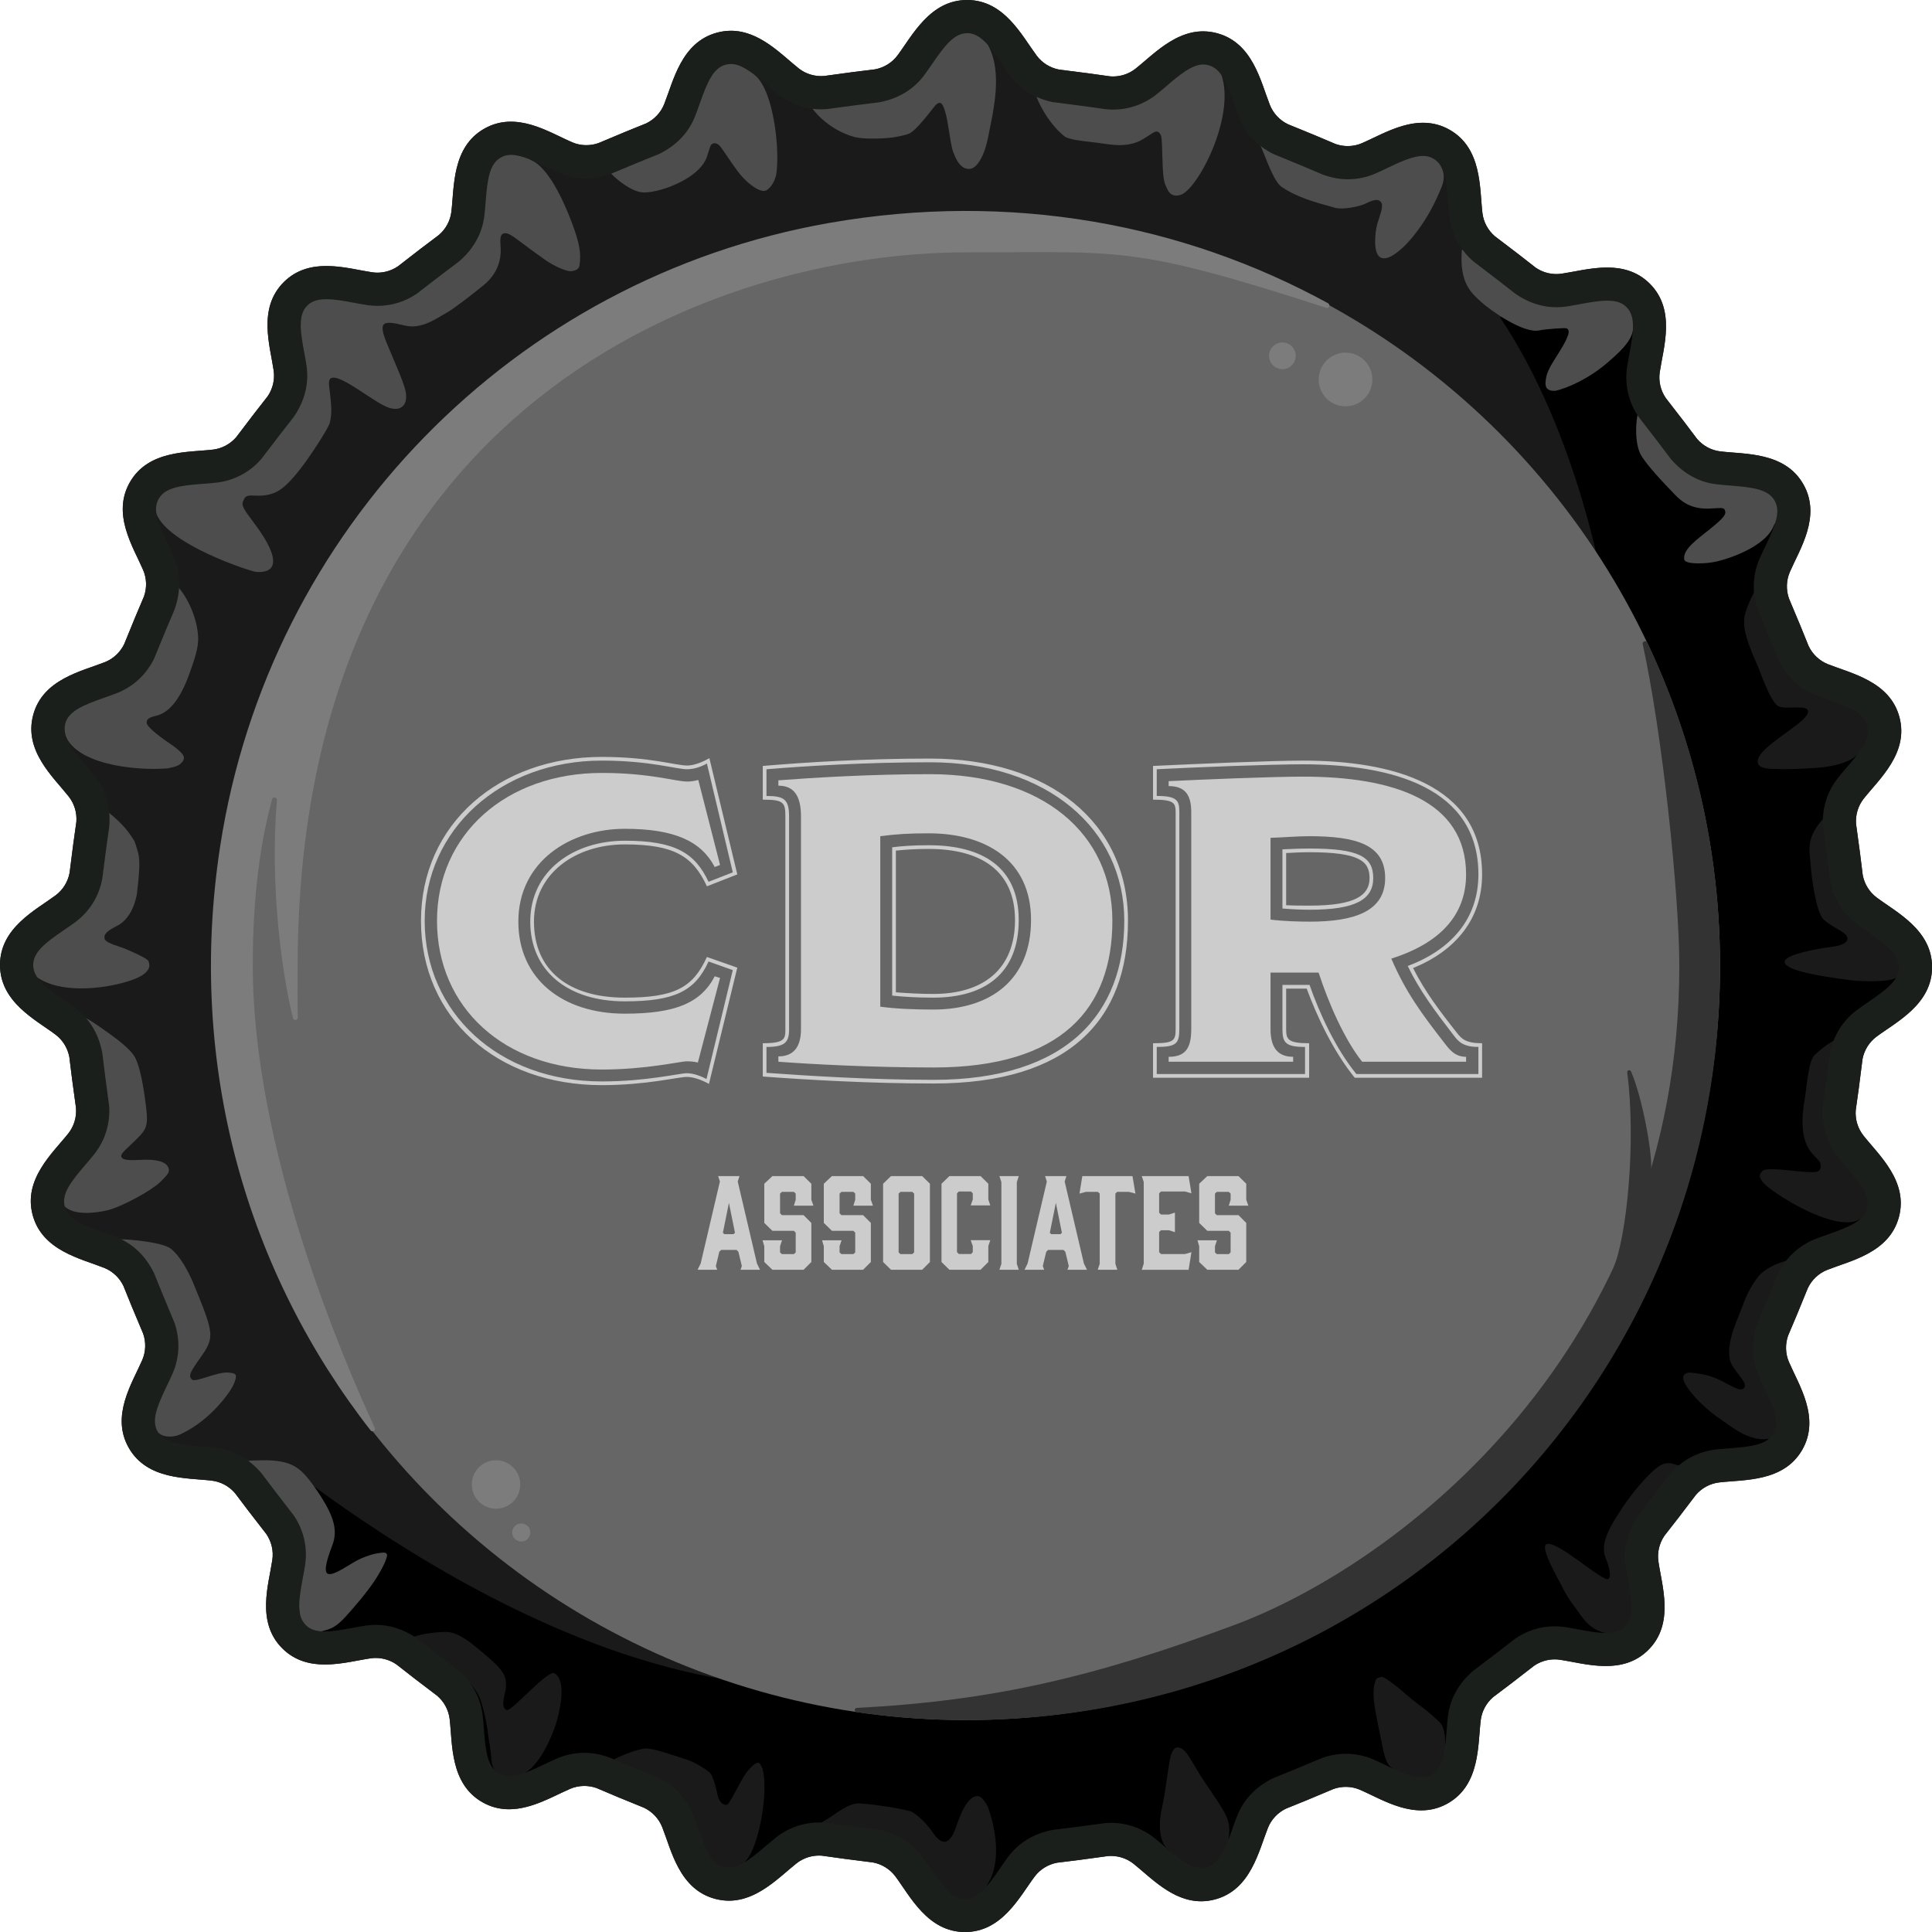 <?xml version="1.0" encoding="UTF-8"?>
<svg id="Layer_2" data-name="Layer 2" xmlns="http://www.w3.org/2000/svg" viewBox="0 0 846.53 846.53">
  <defs>
    <style>
      .cls-1 {
        fill: #7c7c7c;
      }

      .cls-2 {
        fill: #4d4d4d;
      }

      .cls-3 {
        fill: #ccc;
      }

      .cls-4 {
        fill: #666;
      }

      .cls-5 {
        fill: #333;
      }

      .cls-6 {
        fill: #1a1a1a;
      }

      .cls-7 {
        fill: #1b1f1b;
      }
    </style>
  </defs>
  <g id="Layer_1-2" data-name="Layer 1">
    <g>
      <path class="cls-6" d="M475.57,814.6l-2.62.32s2.62-.32,2.62-.32Z"/>
      <path class="cls-6" d="M822.18,454.22c8.76-6.5,24.34-14.21,24.36-30.46.02-16.25-15.54-23.99-24.28-30.52-3.2-2.39-5.36-5.92-6.1-9.84l-1.22-9.83-1.71-12.58c-.29-3.98.89-7.95,3.37-11.08,6.77-8.55,19.83-20.03,15.64-35.72-4.19-15.7-21.22-19.15-31.35-23.19-3.71-1.48-6.71-4.33-8.44-7.93l-4.71-11.62.99,2.45-4.91-11.71c-1.31-3.77-1.19-7.91.39-11.57,4.33-10.01,13.97-24.48,5.86-38.56-8.11-14.08-25.46-13-36.29-14.29-3.97-.47-7.6-2.44-10.21-5.47l-7.56-10.01,1.59,2.11-7.77-10.04c-2.24-3.31-3.2-7.33-2.62-11.28,1.59-10.79,7.16-27.26-4.32-38.76-11.47-11.5-27.96-5.97-38.75-4.41-3.95.57-7.97-.39-11.27-2.64l-9.89-7.71,2.08,1.62-10.1-7.69c-3.02-2.61-4.99-6.25-5.45-10.22-1.26-10.84-.14-28.18-14.2-36.32-14.06-8.14-28.55,1.47-38.57,5.77-3.67,1.58-7.8,1.68-11.57.36l-11.55-4.89,2.43,1.03-11.75-4.81c-3.6-1.74-6.44-4.75-7.91-8.46-4.02-10.14-7.43-27.19-23.12-31.41-15.69-4.22-27.2,8.8-35.76,15.56-3.14,2.47-7.1,3.65-11.08,3.35l-12.42-1.73,2.62.37-12.6-1.61c-3.92-.75-7.44-2.92-9.83-6.13C447.72,15.6,440.01.02,423.77,0c-16.25-.02-23.99,15.54-30.52,24.28-2.39,3.2-5.92,5.36-9.84,6.1l-9.83,1.22-12.58,1.71c-3.98.29-7.95-.89-11.08-3.37-8.55-6.77-20.03-19.83-35.72-15.64-15.7,4.19-19.15,21.22-23.19,31.35-1.48,3.71-4.33,6.71-7.93,8.44l-11.62,4.71,2.45-.99-11.71,4.91c-3.77,1.31-7.91,1.19-11.57-.39-10.01-4.33-24.48-13.97-38.56-5.86-14.08,8.11-13,25.46-14.29,36.29-.47,3.97-2.44,7.6-5.47,10.21l-10.01,7.56,2.11-1.59-10.04,7.77c-3.31,2.24-7.33,3.2-11.28,2.62-10.79-1.59-27.26-7.16-38.76,4.32s-5.97,27.95-4.41,38.75c.57,3.95-.39,7.97-2.64,11.27l-7.71,9.89,1.63-2.08-7.69,10.1c-2.61,3.02-6.25,4.99-10.22,5.45-10.84,1.26-28.18.14-36.32,14.2-8.14,14.06,1.47,28.55,5.77,38.57,1.58,3.67,1.68,7.8.36,11.57l-4.89,11.55,1.03-2.43-4.81,11.75c-1.74,3.6-4.75,6.44-8.46,7.91-10.14,4.02-27.19,7.43-31.41,23.12-4.22,15.69,8.8,27.2,15.56,35.76,2.47,3.14,3.65,7.1,3.35,11.08l-1.73,12.42.37-2.62-1.61,12.6c-.75,3.92-2.92,7.44-6.13,9.83C15.6,398.81.02,406.52,0,422.77c-.02,16.25,15.54,23.99,24.28,30.52,3.2,2.39,5.36,5.92,6.1,9.84l1.22,9.83,1.71,12.58c.29,3.98-.89,7.95-3.37,11.08-6.77,8.55-19.83,20.03-15.64,35.72,4.19,15.7,21.22,19.15,31.35,23.19,3.71,1.48,6.71,4.33,8.44,7.93l4.71,11.62-.99-2.45,4.91,11.71c1.31,3.77,1.19,7.91-.39,11.57-4.33,10.01-13.97,24.48-5.86,38.56,8.11,14.08,25.46,13,36.29,14.29,3.97.47,7.6,2.44,10.21,5.47l7.56,10.01-1.59-2.11,7.77,10.04c2.24,3.31,3.2,7.33,2.62,11.28-1.59,10.79-7.16,27.26,4.32,38.76,11.47,11.5,27.96,5.97,38.75,4.41,3.95-.57,7.97.39,11.27,2.64l9.89,7.71-2.08-1.62,10.1,7.69c3.02,2.61,4.99,6.25,5.45,10.22,1.26,10.84.14,28.18,14.2,36.32,14.06,8.14,28.55-1.47,38.57-5.77,3.67-1.58,7.8-1.68,11.57-.36l11.55,4.89-2.43-1.03,11.75,4.81c3.6,1.74,6.44,4.75,7.91,8.46,4.02,10.14,7.43,27.19,23.12,31.41,15.69,4.22,27.2-8.8,35.76-15.56,3.14-2.47,7.1-3.65,11.08-3.35l12.42,1.73-2.62-.37,12.6,1.61c3.92.75,7.44,2.92,9.83,6.13,6.5,8.76,14.21,24.34,30.46,24.36,16.25.02,23.99-15.54,30.52-24.28,2.39-3.2,5.92-5.36,9.84-6.1l9.83-1.22,12.58-1.71c3.98-.29,7.95.89,11.08,3.37,8.55,6.77,20.03,19.83,35.72,15.64,15.7-4.19,19.15-21.22,23.19-31.35,1.48-3.71,4.33-6.71,7.93-8.44l11.62-4.71-2.45.99,11.71-4.91c3.77-1.31,7.91-1.19,11.57.39,10.01,4.33,24.48,13.97,38.56,5.86,14.08-8.11,13-25.46,14.29-36.29.47-3.97,2.44-7.6,5.47-10.21l10.01-7.56-2.11,1.59,10.04-7.77c3.31-2.24,7.33-3.2,11.28-2.62,10.79,1.59,27.26,7.16,38.76-4.32,11.5-11.47,5.97-27.96,4.41-38.75-.57-3.95.39-7.97,2.64-11.27l7.71-9.89-1.62,2.08,7.69-10.1c2.61-3.02,6.25-4.99,10.22-5.45,10.84-1.26,28.18-.14,36.32-14.2,8.14-14.06-1.47-28.55-5.77-38.57-1.58-3.67-1.68-7.8-.36-11.57l4.89-11.55-1.03,2.43,4.81-11.75c1.74-3.6,4.75-6.44,8.46-7.91,10.14-4.02,27.19-7.43,31.41-23.12,4.22-15.69-8.8-27.2-15.56-35.76-2.47-3.14-3.65-7.1-3.35-11.08l1.73-12.42-.37,2.62,1.61-12.6c.75-3.92,2.92-7.44,6.13-9.83Z"/>
      <path class="cls-6" d="M370.96,31.93l2.62-.32s-2.62.32-2.62.32Z"/>
    </g>
    <path d="M657.27,139.12c54.83,81.01,92.54,278.81-16.88,401.2-109.43,122.4-270.5,196.49-270.5,196.49,0,0-84.95,21.76-232.19-85.41l-10.16,35.79,2.45,31.33s12.24,4.9,13.71,4.9,26.44-2.94,26.44-2.94l24.97,14.2s13.71,30.35,12.24,32.8c-1.47,2.45,8.81,17.62,8.81,17.62,0,0,19.09-14.2,39.17-10.77,20.07,3.43,40.15,12.73,39.66,15.67-.49,2.94,5.87,23.4,8.81,24.92,2.94,1.52,19.09,9.43,19.09,9.43,0,0,29.38-18.19,31.33-18.68,1.96-.49,31.33,5.87,35.25,7.83,3.92,1.96,18.11,16.93,19.58,18.5,1.47,1.57,5.87,5.49,5.87,5.49,0,0,9.3,6.85,14.69,1.47,5.39-5.38,12.24-10.7,16.16-16.61,3.92-5.91-9.3-12.74,13.22-14.96,22.52-2.21,37.7,0,37.7,0l19.09,19.33,15.18,1.47s13.29-10.42,12.94-12.24c-.35-1.82,9.1-24.48,10.07-25.95.98-1.47,9.3-8.81,9.3-8.81l36.72-3.43s20.07,11.75,21.54,11.26c1.47-.49,18.11-9.3,18.11-10.77s-.98-12.61,3.43-24.66c4.41-12.06,4.9-26.25,14.69-28.21,9.79-1.96,10.28-5.38,20.07-4.41,9.79.98,7.34,6.37,17.13,2.94,9.79-3.43,10.79-.27,16.76-6.73,5.96-6.46,6.74-1.11,7.23-10.41.49-9.3-.98-16.16,1.47-23.5,2.45-7.34.49-6.36,5.87-15.67,5.39-9.3,5.76-15.18,11.2-19.58,5.45-4.41,11.67-7.83,16.15-7.83s17.69,3.43,24.06-1.47c6.37-4.9,11.75-4.9,8.32-15.67s-14.19-20.56-14.93-25.95c-.74-5.39,10.52-23.5,12.97-26.93,2.45-3.43.98-10.77,7.34-14.2,6.36-3.43,27.42-14.69,29.86-18.6,2.45-3.92,15.18-8.32,3.92-19.58-11.26-11.26-16.65-11.75-17.62-25.46-.98-13.71-1.38-33.78,1.76-36.72,3.14-2.94,29.58-18.6,30.56-24.97.98-6.36,5.39-13.22-1.47-19.09-6.85-5.88-26.44-16.16-26.44-18.6s-8.81-37.7-8.32-40.15c.49-2.45,6.36-15.18,10.77-19.58,4.41-4.41,11.26-6.36,9.79-15.67-1.47-9.3-2.94-7.83-12.73-14.2-9.79-6.36-28.89-22.42-28.89-22.42,0,0-7.83-25.07-7.34-27.03.49-1.96,14.69-35.25,14.69-35.25l-11.26-12.24-35.74-2.94s-23.83-27.91-23.42-29.86c.41-1.96,3.35-23.5,3.35-25.46s-5.39-20.56-5.39-20.56c0,0-4.9-2.94-14.2-.98-9.3,1.96-21.02,2.71-23.49,3.31-2.46.61-22.54,9.18-22.54,9.18Z"/>
    <g>
      <path class="cls-6" d="M222.08,749.28c-2.97-.91-.9-6.72-.57-8.66,1.03-6.01-1.6-8.35-3.36-10.47-1.55-1.88-10.8-9.72-13.72-11.6-2.23-1.46-5.49-3.42-8.69-3.49-3.31-.07-11.97.7-16.23,2.82l-1.46.62,2.2,1.05c2.05.96,12.02,7.31,17.65,11.19,6.43,4.48,9.67,7.87,12.08,12.67,1.13,2.27,3.32,11.2,3.68,15.13.15,1.43.53,3.93.83,5.57,1.24,6.49.02,9.96,4.16,14.43,2.32,2.53,5.62,1.13,8.21,1.76.06,0,1.13-.5,2.38-1.16l.87-2.35c4.84-3.03,8.25-9.15,10.32-13.57,2.66-5.68,4.13-9.99,5.21-16.87.93-6.04.42-11.33-2.68-13.17-2.97-1.76-18.67,16.77-20.88,16.1Z"/>
      <path class="cls-2" d="M101.77,601.63c-2.74-.54-4.79-.24-10.13,1.42-2.98.92-6.53,2.19-7.42,1.5-1.52-1.13-1.03-2.77.66-5.39,3.92-6.07,6.83-8.79,7.25-13.52.45-5.07-4.01-14.81-6.82-21.91-3.92-9.91-8.59-15.71-11.39-17.18-5.35-2.79-21.41-3.86-21.83-3.45-.09.09.68,1.1,1.67,2.24,2.32,2.65,3.83,5.52,5.68,10.67.8,2.26,1.81,4.83,2.26,5.69,1.22,2.38,5.02,12.99,5.52,15.35.33,1.58,3.6,6.31,3.26,10.6-.7,8.96,2.64,9.63-1.03,17.73-3.02,6.61-8.55,10.01-8.62,14.62-.06,4.23.25,6.18,3.22,8.98l2.59,3.23,2.9-4.3c2.65,2.28,7.17,1.69,9.55.53,3.52-1.72,7.73-4.1,12.66-8.6,5.19-4.74,9.47-10.53,10.66-13.33,1.46-3.54,1.35-4.52-.65-4.88Z"/>
      <path class="cls-2" d="M232.81,70.2c-2.97-1.32.31-4.22-1.24-4.52-1.94-.36-10.85-1.33-12.52-.46-1.49.74-4.92,4.19-6.86,6.84-1.49,2.08-2.93,7.71-3.56,13.84-.36,3.93-2.58,12.86-3.71,15.13-2.42,4.79.15,9.56-6.29,13.99-4.35,3.03-15.14,9.93-16.78,10.76-2.77,1.43-4.5,1.87-10.04,2.61-7.63,1-9.83.91-15.84-.64-3.07-.81-13.82-.58-15.79.31-.71.3-2,.86-2.86,1.22-2.17.89-3.4,2.29-4.5,5.27-.87,2.26-.99,3.21-1.14,8.63-.12,4.77-.04,6.61.41,8.4,1.57,6.02,1.66,8.22.61,15.85-.75,5.51-1.2,7.24-2.6,10.03-.84,1.61-7.79,12.38-10.8,16.76-4.45,6.43-7.87,9.67-12.67,12.08-2.24,1.13-11.17,3.29-15.11,3.68-1.46.15-3.96.5-5.6.83-6.49,1.24-14.14-.7-18.62,3.43-2.83,2.62-3.82,4.46-4.09,7.5-.18,2.23,4.16.22,5.31,3.29,5.06,13.6,41.22,25.32,43.62,25.54,6.04.56,14.07-1.9-1.49-22.31-3.76-4.93-4.88-6.8-4.22-8.4.78-1.85.91-3.02,4.99-2.71,4.08.27,7.92-.36,10.99-2.35,3.01-1.96,6.08-5.18,10.53-11.13,3.49-4.61,11.02-16.12,11.59-18.5,1.08-4.55.54-8.14.02-13.22-.18-1.73-.98-5.24.28-6.12,3.74-2.62,18.28,10.08,25.16,12.67,6.07,2.28,9.55-1.54,7.28-8.75-1.22-3.88-2.55-6.85-6.35-15.91-1.87-4.47-4.24-9.61-2.91-11.5,1.01-1.44,4.03-1,9.39.3,7.33,1.78,13.71-3.1,17.88-5.36,3.46-1.9,11.93-8.49,15.33-11.29,1.4-1.19,9.18-6.35,8.78-17.09-.1-2.69-.94-7.02,2.28-6.7,2.44.24,5.64,3.55,17.57,11.93,3.15,2.21,8.54,4.68,10.54,4.69,2.14,0,3.84-.8,4.11-2.43.84-5.09.04-9.77-3.14-18.32-4.16-11.11-10.65-24.61-17.92-27.84Z"/>
      <path class="cls-6" d="M325.02,779.88c-2.75,5-5.5,10.62-6.46,10.89-1.28.3-3.26-.69-4.04-3.91-.86-3.66-2.03-8.99-3.79-10.42-1.82-1.49-6.26-4.27-9.39-5.29-6.61-2.15-14.69-5.05-18.32-5.02-3.69,0-14.89,4.62-14.89,5.58,0,.18,1.55.93,2.33,1.05,1.64.27,11.14,9.93,13.37,11.1.86.45,3.39,1.46,5.6,2.24,2.2.81,4.88,1.88,5.92,2.42,5.95,3.02,8.81,15.81,14.64,28.95,1.66,3.73,8.82,3.9,11.89,4.88,1.22.36,4.52-6.57,4.52-6.57,6.93-6.53,11.42-37.54,6.49-43.07-1.42-1.59-5.45,2.79-7.87,7.17Z"/>
      <path class="cls-2" d="M317.27,23.27c-3.64,2.41-6.44,6.87-9.01,14.26-1.73,5-2.72,6.97-4.75,9.64-3.85,5.03-7.69,7.67-15.02,10.29-2.23.8-4.89,1.84-5.87,2.32-2.32,1.19-12.01,4.69-14.6,5.31-1.13.27-2.89.5-3.87.5l2.91,9.66.89.98c2.41,2.56,8.38,7.34,12.95,7.99,3.98.57,10.15-1.52,11.94-2.15,2.11-.74,14.11-5.28,16.89-13.34.95-2.75,1.41-4.79,1.88-5.3.95-1.01,2.25-.82,3.38.1,1.1.87,5.02,7.23,8.33,11.64,3.28,4.37,8.56,8.7,11.56,8.48,1.82-.13,4.67-3.48,5.29-7.61,1.53-10.24-1-35.37-9.01-42.82-3.81-3.54-10.55-12.22-13.89-9.96Z"/>
      <path class="cls-2" d="M73.92,512.07c-.53-2.22-3.34-3.98-10.01-3.93-4.57.03-10.5.9-10.81-1.53-.17-1.34,2.99-3.74,6.36-7.1,5.37-5.35,5.73-6.21,4.02-18.49-1.08-7.8-2.64-15.19-4.72-18.38-1.34-2.09-4.23-4.7-7.23-7.06-3.1-2.42-13.69-9.93-14.14-9.49-.06.09.62,1.49,1.55,3.13,3.21,5.66,5.64,18.47,5.95,31.49.11,5.09.02,6.46-.61,9.17-1.26,5.27-3.69,15.62-9.68,22.22-3.01,3.33-12.67,11.64-12.61,13.81.09,2.53,3.85.25,6.33,2.68,4.45,4.35,14.54,2.71,18.83,1.7,6.68-1.69,19.49-8.85,23.01-12.33,3.46-3.42,4.15-4.28,3.76-5.89Z"/>
      <path class="cls-2" d="M391.24,60.21s6.2-.94,7.77-2.01c2.6-1.76,6.07-6.08,7.57-7.93,3.04-3.78,3.8-5.25,5.28-5.18,1.86.09,3.12,6.88,3.83,11.53,1.33,8.37,1.54,9.23,2.79,11.98,1.08,2.36,2.78,5.42,6.2,5.42,3.6,0,6.81-6.51,8.17-13.39,2.39-12.13,6.55-28.5.24-40.52-1.38-2.63,4.73,2.6,2.95-.18-2.29-3.55-5.22-9.9-9.32-10.77-2.17-.48-5.93.29-8.28,1.66-2.09,1.22-4.98,4.58-9.13,10.59-2.18,3.18-5.22,6.99-7.9,9.85-3.04,3.24-8.91,6.57-13.83,7.82-8.04,2.02-16.18,3.14-24.34,3.34-2.98.09-7.41,4.57-7.5,4.66-.21.21,6.69,9.74,18.76,12.98,3.46.93,11.93.81,16.75.15Z"/>
      <path class="cls-2" d="M74.41,336.55c-.23.03-.61.04-.87.06-.6.1-1.16.21-1.88.3l2.75-.36Z"/>
      <path class="cls-6" d="M780.67,283.86c-1.22-2.39-5.05-12.99-5.52-15.38-.41-1.91-.32-5.81.22-10.13.12-.98.06-1.58-.18-1.58-.21,0-3.26-1.6-4.37-.47-2.27,2.26-5.41,9.5-6.34,13.39-1.72,7.2,4.45,18.81,6.42,23.9,0,0,4.66,13.16,7.82,15.56,2.75,2.09,12.04-.4,13.31,1.91,2.65,4.84-23.9,16.47-21.74,23.4.94,3.04,7.51,2.31,9.07,2.48,1.97.21,10.66-.05,16.92-.52,5.84-.44,13.16-1.92,16.98-5.23,2.45-2.13,3.07-.79,4.48-3.76.9-1.85,8.03-6.71,8-7.51-.06-3.01-3.15-6.53-7.05-8.05-4.38-1.73-15.09-7.61-18.45-10.15-5.39-4.03-14.66-4.71-17.3-12.19-.8-2.26-1.84-4.83-2.26-5.69Z"/>
      <path class="cls-2" d="M718.93,199.23c2.53,4.59,10.62,13.01,15.03,17.59,2.46,2.56,6.69,6.33,14.85,6.02,4.57-.17,6.35-.66,6.92.58.85,1.84-.3,3.39-6.44,8.36-5.66,4.55-12.07,8.94-11.32,13.36.39,2.3,9.69,2.01,14.55.8,10.99-2.76,21.88-8.59,24.54-15.29,2.18-5.49,6.96-.07,7.29-2.69.57-4.56-.41-7.15-3.98-10.46-4.46-4.15-5.53-4.65-12.03-5.91-1.64-.33-4.17-.69-5.6-.84-3.93-.39-12.86-2.58-15.13-3.71-4.79-2.42-8.18-5.67-12.61-12.11-6.66-9.66-12.25-18.99-12.25-20.48,0-1.16-3.13.8-4.72,5.3-1.55,4.53-1.75,14.7.89,19.47Z"/>
      <path class="cls-2" d="M73.54,336.62c3.28-.55,5.06-1.27,6.14-2.55,1.43-1.7,1.22-2.89-.86-4.83-.95-.92-2.83-2.39-4.17-3.28-6.61-4.45-10.41-7.88-10.41-9.33,0-1.43.95-2.27,4.14-3,9.41-2.16,13.85-16.18,16-22.4,2.43-7.03,2.55-10.04,2.42-12.37-.4-7.59-4.13-16.58-9.04-21.95l-9.29.85.23,3.43c.15,2.11.08,4.23-.19,5.51-.51,2.35-4.33,12.95-5.56,15.33-.45.86-1.46,3.42-2.27,5.69-2.63,7.32-5.2,11.07-10.41,15.09-3.1,2.44-14.42,2.58-18.91,4.36-3.58,1.4-3.85,12.85-2.47,15.73,6.41,13.42,34.69,14.77,44.65,13.73Z"/>
      <path class="cls-2" d="M60.45,428.33c4.12-1.94,5.08-4.11,4.99-5.49-.03-.98-.36-1.79-.83-2.23-1.25-1.16-8.83-4.72-12.19-5.77-4.05-1.29-6.28-2.35-6.57-3.48-.5-2,.89-3.35,5.57-5.75,7.42-3.8,8.64-14.47,8.64-14.47.95-8.65,1.5-14.03.32-17.99-.53-1.85-1.17-4.07-1.63-4.86-5.6-9.53-16.22-16.25-17.14-15.36-.21.24-.5,5.05-.56,7.8-.16,7.44-1.39,15.93-3.39,23.82-1.23,4.91-4.57,10.78-7.82,13.78-2.89,2.71-6.71,5.74-9.87,7.91-8.88,6.07-11,8.33-12.11,13.03-.84,3.54-.25,6.25,1.72,7.95,1.37,1.19,4.04-.74,7.12,1.29,12.41,8.17,35.6,3.65,43.77-.19Z"/>
      <path class="cls-2" d="M157.97,682.97c-4.01,1.7-11.36,7.55-14.2,6.66-2.44-.77.06-7.87,1.87-12.61,2.36-6.2.77-12.14-4.87-21.05-2.68-4.23-5.41-7.86-7.09-9.68-3.93-4.28-8.1-6.51-18.49-6.46-3.48.03-6.46.17-6.61.32-.15.18.74,1.04,1.99,1.94,3.45,2.51,6.07,5.9,13.98,18.1,6.3,9.72,6.51,10.25,7.54,18.03,1.03,7.63.94,9.83-.64,15.84-.84,3.25-.58,13.82.37,15.99,1.72,3.87,2.38,4.89,3.57,5.69,1.73,1.16-.37,3.01,3.36,1.26l2.47-2.34c5.19-1.01,7.61-3.29,12.12-8.43,1.62-1.88,6.81-7.68,10.66-13.4,3.71-5.52,6.13-10.97,5.51-11.85-.45-.66-.8-.78-2.32-.63-3.46.32-6.33,1.39-9.21,2.61Z"/>
      <path class="cls-6" d="M736.83,642.23c-3.72.03-6.11-3.85-12.87,2.57-5.96,5.67-11.09,12.63-14.06,17.3-3.2,5.04-9.14,13.61-6.47,20.22,1.89,4.68,2.54,8.32,1.38,9.48-2.03,2.02-22.92-17.5-27.29-15.14-2.82,1.52,5.52,15.59,7.6,19.88.77,1.64,2.82,4.83,4.52,7.06,3.69,4.92,6.17,10.12,13.51,11.84,6.81,1.59,3.51,1.5,8.58,1.74.69.03,1.7-.33,2.44-.8,1.16-.77,1.79-1.82,3.52-5.66.99-2.17,1.24-12.75.41-15.99-1.54-6.02-1.63-8.22-.58-15.9,1.08-8.1,1.32-8.64,10.93-23.01,4.83-7.23,7.82-10.98,9.9-12.44.86-.56,1.55-1.07,1.55-1.13,0-.03-1.4-.06-3.07-.03Z"/>
      <path class="cls-6" d="M633.17,764.49c.19-4.61-.56-8.28-2.63-10.16-2.21-2.01-5.03-4.53-6.34-5.49-3.6-2.63-7.77-6-10.06-8.11-1.13-1.04-5.01-4-6.2-4.77-2.05-1.31-2.29-1.37-3.57-.99-1.31.39-1.43.56-2.06,2.71-1.52,5.45.83,14.51,3.23,26.48,1.27,6.35,2.01,9.03,4.85,10.86,1.85,1.2,1.24,1.8,4.09,3.65.59.39,2.53,1.02,4.32,1.41,4.11.9,7.89.78,10.01-.32,1.52-.77,4.95-4.19,6.92-6.87,1.13-1.58,2.27-4.97,2.27-6.85,0-.66-4.93.63-4.84-1.55Z"/>
      <path class="cls-6" d="M771.62,558.04c-1.85,1.66-5.63,7.25-7.84,13.51-2.28,6.44-7.41,15.89-5.84,24.07.88,4.55,7.69,9.79,6.53,12.05-1.16,2.23-3.34.85-7.33-1.15-5.09-2.6-7.46-4.09-15.7-5.04-3.32-.38-4.98,1.34-3.22,4.59,2.73,5.16,9.89,12.05,16.32,16.25,3.24,2.15,11.81,9.56,20.28,8.12,1.88-.32,1.64,2.02,4.23,2.72l-1.26-2.09c2.53-.65.94-3.07,2.04-5.15.69-1.25.81-2.08.75-5.03-.05-4.62-.97-8.07-3.97-14.69-3.65-8.1-4.36-10.88-5.04-19.84-.32-4.29-.32-6.17,0-7.74.48-2.35,4.33-12.95,5.56-15.36.87-1.73,8.34-8.56,8.34-9.25,0-.21.09-2.29-.39-2.2-6.88,1.42-11.36,4.34-13.46,6.23Z"/>
      <path class="cls-2" d="M686.45,143.88c1.82.84.93,3.73-3.64,10.99-3.58,5.72-5.39,8.3-5.63,12.85-.15,2.7,1.61,3.75,4.45,3.5,5.39-1.25,14.41-5.28,22.34-12.01,5.69-4.88,10.49-9.28,11.47-14.23.57-2.88,4.22-3.03,4.07-4.97-.15-2.17-1.3-5.54-2.4-7.09-.65-.86-1.91-1.58-5.48-3.19-2.14-.96-12.75-1.24-15.96-.41-6.05,1.54-8.22,1.63-15.88.61-7.74-1.05-8.31-1.29-17.98-7.59-11.78-7.67-15.47-10.47-17.62-13.45l-1.4-1.91-2.3,2.82c-.97,14.29,4.01,18.4,8.58,22.58,3.58,3.27,18.28,13.9,25.4,12.39,2.98-.63,11.28-1.2,11.97-.9Z"/>
      <path class="cls-6" d="M802.07,495.05c-1.33-5.6-.54-18.59,1.76-29.51.84-4.08,1.23-5.12,2.48-7,.81-1.19,1.42-4.42,1.26-4.38-4.49,1.2-10.02,5.71-12.58,8.2-2.63,2.57-3.51,15.13-4.14,18.67-1.8,9.89-1.35,17.34,1.67,22.35,1.56,2.6,4.47,5,4.77,5.6.83,1.55.67,3.99-1.08,4.41-4.62,1.09-21.92-2.71-24.08-.23-1.44,1.65-1.42,2.48.2,4.71,3.08,4.23,31.71,22.61,42.37,16.46,3.81-2.2.92-.69,5.38-1.95,2.09-.59-4.14-16.08-7.15-19.42-5.98-6.62-9.64-12.64-10.88-17.91Z"/>
      <path class="cls-6" d="M834.74,424.66c.48-.89.48-1.31-.03-3.52-1.1-4.77-3.18-7.03-12.08-13.15-3.1-2.12-6.9-5.19-9.76-7.84-2.29-2.09-5.74-7.39-6.99-10.76-1.16-3.04-2.94-12.06-3.7-18.77-.8-7.03-.71-8.58.79-11.44.39-.8.72-1.52.72-1.64,0-.42-2.15-1.31-4.35.71,0,0-4.74,4.59-6.02,9.92-.95,3.98-.23,6.71.16,12.23.16,2.32,2.05,19.33,5.65,22.58,4.05,3.65,8.86,4.95,10.07,7.25,1.14,2.17-1.29,3.93-5.96,4.55-8.64,1.12-20.06,3.45-21.13,6.15-1.45,3.66,11.47,6.4,29.72,8.68,2.41.3,16.61,1,19.03-1.36l5.45-.42c1.43-.44-2.39-1.62-1.58-3.17Z"/>
      <path class="cls-2" d="M543.89,811.07c.45-1.34.42-2.05.42-3.67l-.42,3.67Z"/>
      <path class="cls-2" d="M543.54,814.14l.35-3.07c-.19.57-.48,1.28-.89,2.2l.54.87Z"/>
      <path class="cls-2" d="M509.3,68.39c.2,8.28.55,11.26,1.71,13.46.62,1.22,1.55,4.91,6.22,3.55,7.43-2.16,24.1-33.93,18.05-52.32-.88-2.66-3.57-8.06-6.54-8.15-2.17-.06-7.81,2.97-11.15,5.97-6.62,5.95-12.64,9.61-17.91,10.85-8.94,2.13-33.72,5.17-41.37.87-3.72-2.06-3.6-2.03-2.92-.75.3.63-1.89-1.14-1.39.17,2.32,6.17,6.97,13.33,12.41,17.69,1.81,1.45,8.44,2.13,11.62,2.48,7.27.78,13.36,2.64,20.33,0,2.86-1.09,6.97-4.45,8.03-4.54,1.07-.09,1.46.21,2.02,1.14.59.98.71,2.23.88,9.59Z"/>
      <path class="cls-6" d="M535.95,793.17c-3.39-5.76-8.2-12.19-10.69-16.36-3.66-6.11-5.39-9.54-7.53-10.65-2.32-1.19-3.33-.3-4.37,2.06-1.31,3.01-2.18,14.69-4.29,24.24-1.87,8.49-.56,15.19,2.79,18.04,2.08,1.77,7.54,7.36,11.23,9.39.92.51,2.5,1.37,3.51,1.97,4.82,2.78,6.67,3.11,9.53,1.65h.03c1.73-.89,3.52-2.94,4.59-5.33,1.02-2.2,1.73-3.73,2.25-4.91l-4.71-7.67c1.02-5.44-.26-8.89-2.34-12.43Z"/>
      <path class="cls-2" d="M605.12,88.6c.77.98.53,3.04-.84,7-1.05,3.01-1.46,4.73-1.68,8.22-.65,10.43,3.68,9.45,4.93,9.24.83-.15,2.35-.86,3.4-1.6,3.73-2.62,6.41-5.38,10.2-10.41,4.21-5.62,7.43-11.52,10.57-19.23,1.64-4.11.84-7.16-.74-9.82l3.05-1.2-1.43-1.52c-2.5-2.56-3.9-3.1-7.98-3.05-4.62.06-8.07,1-14.69,3.98-8.08,3.68-10.88,4.36-19.84,5.04-4.29.32-6.17.32-7.74,0-2.32-.48-12.95-4.3-15.33-5.53-.86-.45-3.36-1.46-5.57-2.24-4.23-1.52-6.64-2.63-8.45-3.91-.57-.42-.98-.6-.92-.42,2.73,6.29,5.99,16.35,9.55,18.77,6.4,4.36,13.87,6.53,23.37,9.13,3.28.93,10.52-.46,13.42-1.88,4.45-2.18,5.73-1.83,6.74-.55Z"/>
      <path class="cls-6" d="M433.11,792.39c-.65-1.88-2.76-5.06-4.22-5.33-3.45-.66-6.76,3.81-9.96,13.39-2.63,7.8-6.12,8.66-10.22,2.46-1.93-2.89-6.39-7.74-9.49-9.17-1.07-.51-9.55-2.08-10.97-2.23-3.59-.39-5.48-.93-11.82-1.35-4.49-.3-11.79,5.62-12.89,6.24l-4.41,2.67,1.4.27c.74.15,2,.15,2.74.03,2.15-.35,13.85,3.97,20.13,5.38,6.13,1.38,7.95,1.72,12.32,4.94,3.6,2.66,8.51,8.79,10.8,12.25,3.81,5.63,8.26,10.84,10.23,12.15,1.22.78,8.95.44,10.29.5.21,0,.53.3,1.81,0l.9-.54c2.95-.71,4.23-1.36,6.29-3.24,1.78-1.64-4.95-2.67-3.35-5.18,6.84-10.75,2.69-26.71.42-33.25Z"/>
    </g>
    <circle class="cls-4" cx="423.27" cy="423.27" r="330.38" transform="translate(-175.32 423.27) rotate(-45)"/>
    <circle class="cls-4" cx="423.27" cy="423.27" r="308.02" transform="translate(-175.32 423.27) rotate(-45)"/>
    <g>
      <path class="cls-2" d="M102.03,241.59c1.07.25,1.89-.97,1.25-1.87-14.52-20.4-23.79-24.53-28.7-18.07-6.25,8.22,7.95,15.4,27.45,19.94Z"/>
      <path class="cls-2" d="M65.36,330.89c.95-.05,1.33-1.26.58-1.85-17.01-13.37-25.7-14.53-28.19-7.98-3.17,8.34,10.34,10.82,27.61,9.83Z"/>
      <path class="cls-2" d="M60.65,517.87c.66-.51.33-1.58-.5-1.63-18.99-1.19-25.86,2.31-24.4,8.3,1.86,7.62,12.89,2.67,24.9-6.66Z"/>
      <path class="cls-2" d="M48.03,421.36c.78-.34.73-1.48-.09-1.74-18.5-5.96-26.19-4.22-26.24,2.07-.07,8.01,12.09,5.89,26.33-.33Z"/>
      <path class="cls-2" d="M92.6,610.19c.51-.67-.08-1.61-.9-1.45-18.66,3.71-24.41,8.86-21.46,14.27,3.75,6.89,13.15-.71,22.36-12.82Z"/>
      <path class="cls-2" d="M153.19,692.23c.4-.73-.32-1.58-1.11-1.3-17.91,6.42-22.83,12.36-19.12,17.27,4.73,6.26,12.9-2.65,20.23-15.98Z"/>
      <path class="cls-2" d="M162.81,161.06c1.05.46,2.12-.64,1.63-1.68-11.06-23.62-19.8-29.58-26.03-23.88-7.94,7.26,5.27,17.26,24.4,25.56Z"/>
      <path class="cls-2" d="M242.22,104.85c.94.66,2.2-.2,1.93-1.32-6.1-25.36-13.46-32.95-20.71-28.61-9.23,5.52,1.7,17.97,18.78,29.93Z"/>
      <path class="cls-2" d="M424.19,58.6c.38.97,1.77.96,2.13-.02,8.19-22.26,6.45-31.71-1.22-32.09-9.76-.49-7.78,14.44-.91,32.11Z"/>
      <path class="cls-2" d="M514.3,70.83c.15,1,1.47,1.27,2.01.42,12.35-19.27,12.68-28.54,5.53-30.5-9.1-2.49-10.34,11.99-7.54,30.07Z"/>
      <path class="cls-2" d="M607.07,100.54c-.06,1,1.17,1.55,1.88.83,16.1-16.26,18.36-25.26,11.78-28.67-8.38-4.34-12.62,9.56-13.66,27.83Z"/>
      <path class="cls-2" d="M688.52,157.37c-.39.93.59,1.85,1.5,1.41,20.56-10.05,25.66-17.8,20.57-23.18-6.48-6.86-15.07,4.87-22.07,21.78Z"/>
      <path class="cls-2" d="M330.51,68.37c.6.75,1.81.35,1.85-.61,1.03-21.73-3.1-29.52-9.91-27.74-8.68,2.27-2.83,14.78,8.06,28.34Z"/>
    </g>
    <g>
      <path class="cls-1" d="M162.38,626.74c-53.7-68.75-80.81-159.27-65.89-256.07C117.83,232.15,225.19,121.96,363.22,97.71c79.74-14.01,155.48.56,218.68,35.16,1.15.63.39,2.38-.85,1.97-85.45-27.6-89.07-24.18-157.41-24.26-110.16-.13-292.92,66.57-293.21,312.34,0,7.03-.16,15.8.07,22.87.04,1.29-1.81,1.55-2.12.3-5.12-20.38-10.14-59.26-7.03-95.55.11-1.31-1.78-1.63-2.12-.36-5.48,20.34-8.44,43.36-8.47,72.72-.09,80.4,39.44,172.41,53.45,202.73.53,1.16-1.04,2.12-1.83,1.11Z"/>
      <path class="cls-1" d="M226.17,656.33c-3.25,4.88-9.84,6.19-14.72,2.94-4.88-3.25-6.19-9.84-2.94-14.72,3.25-4.88,9.84-6.19,14.72-2.94,4.88,3.25,6.19,9.84,2.94,14.72Z"/>
      <path class="cls-1" d="M231.7,673.68c-1.22,1.82-3.68,2.32-5.51,1.1-1.82-1.22-2.32-3.68-1.1-5.5,1.22-1.82,3.68-2.32,5.5-1.1,1.82,1.22,2.32,3.68,1.1,5.51Z"/>
      <path class="cls-1" d="M559.09,150.77c-2.84,1.55-3.88,5.11-2.33,7.94,1.55,2.84,5.11,3.88,7.94,2.33,2.84-1.55,3.88-5.11,2.33-7.94-1.55-2.84-5.11-3.88-7.94-2.33Z"/>
      <path class="cls-1" d="M583.92,155.96c-5.7,3.11-7.8,10.26-4.68,15.96,3.11,5.7,10.26,7.8,15.96,4.68,5.7-3.11,7.8-10.26,4.68-15.96-3.11-5.7-10.26-7.8-15.96-4.68Z"/>
    </g>
    <path class="cls-5" d="M375.28,750.19c11.98,1.74,24.18,2.84,36.54,3.27,191.9,6.53,347.1-147.74,341.69-339.68-1.33-47.22-12.57-91.96-31.71-132.21-.55-1.15-2.29-.55-2.02.69,8.67,39.55,16.03,110,16.03,141.01,0,167.86-122.61,261.8-194.98,288.75-60.81,22.64-105.43,33.23-165.44,36.32-1.12.06-1.21,1.69-.1,1.85Z"/>
    <path class="cls-5" d="M706.95,555.44c5.75-13.05,10.03-54.97,6.03-85.51-.13-1.02,1.27-1.42,1.68-.47,4.86,11.33,9.06,34.04,8.84,42.24l-1.01,24.09-15.54,19.65Z"/>
    <path class="cls-7" d="M423.75,14.52c5.68,0,9.78,5.39,15.39,13.61,1.11,1.63,2.26,3.31,3.43,4.88,4.55,6.12,11.21,10.28,18.75,11.73.89.14,13.41,1.74,13.41,1.74l9.72,1.36c1.67.15,2.44.18,3.19.19,6.84,0,13.55-2.3,18.89-6.51,1.54-1.21,3.09-2.54,4.59-3.82,5.18-4.43,11.05-9.45,16.08-9.44.76,0,1.52.11,2.34.33,5.49,1.48,8.05,7.74,11.35,17.13.65,1.86,1.33,3.79,2.05,5.61,2.81,7.09,8.16,12.83,15.08,16.18.82.37,12.49,5.15,12.49,5.15l9.05,3.83c4.12,1.48,7.52,2.06,10.97,2.06,4.16,0,8.19-.82,12-2.46,1.8-.77,3.64-1.65,5.42-2.5,5.16-2.47,11.01-5.26,15.61-5.26,1.69,0,3.08.38,4.53,1.22,4.92,2.85,5.78,9.56,6.53,19.48.15,1.97.3,4,.53,5.94.88,7.57,4.56,14.51,10.38,19.53.7.57,10.73,8.2,10.73,8.2l7.75,6.04c5.85,4.02,11.78,5.87,17.92,5.88,1.45,0,2.92-.1,4.37-.31,1.94-.28,3.94-.65,5.88-1.02,4.08-.76,8.29-1.54,12.04-1.54,4.94,0,6.99,1.37,8.46,2.85,4.01,4.02,3.1,10.73,1.26,20.51-.37,1.94-.74,3.94-1.03,5.88-1.11,7.54.65,15.19,4.97,21.55.53.73,8.25,10.7,8.25,10.7l5.92,7.83c5.59,6.54,12.52,10.25,20.09,11.14,1.94.23,3.98.39,5.94.54,9.92.77,16.63,1.65,19.47,6.57,2.84,4.92.22,11.17-4.09,20.14-.85,1.78-1.74,3.62-2.52,5.41-3.03,7-3.3,14.85-.78,22.11.32.84,5.2,12.49,5.2,12.49l3.68,9.08c3.7,7.77,9.44,13.14,16.52,15.96,1.82.73,3.74,1.4,5.6,2.06,9.38,3.31,15.64,5.9,17.1,11.39,1.46,5.49-2.68,10.85-9.16,18.39-1.29,1.5-2.62,3.04-3.83,4.58-4.73,5.97-7.03,13.49-6.47,21.15.09.89,1.79,13.39,1.79,13.39l1.21,9.75c1.57,8.46,5.72,15.13,11.83,19.69,1.57,1.17,3.25,2.32,4.88,3.44,8.2,5.63,13.58,9.74,13.57,15.42,0,5.68-5.39,9.78-13.61,15.39-1.63,1.11-3.31,2.26-4.88,3.43-6.12,4.55-10.28,11.21-11.73,18.75-.14.89-1.74,13.41-1.74,13.41l-1.35,9.71c-.68,8.58,1.61,16.1,6.33,22.08,1.21,1.54,2.54,3.09,3.82,4.59,6.47,7.56,10.6,12.93,9.12,18.41-1.48,5.49-7.74,8.05-17.13,11.35-1.86.65-3.79,1.33-5.61,2.05-7.09,2.81-12.83,8.16-16.18,15.08-.37.82-5.14,12.48-5.14,12.48l-3.83,9.05c-2.87,8.11-2.62,15.96.39,22.97.77,1.8,1.65,3.64,2.5,5.42,4.29,8.98,6.89,15.23,4.04,20.15-2.85,4.92-9.56,5.78-19.48,6.53-1.97.15-4,.3-5.95.53-7.57.88-14.51,4.56-19.53,10.38-.57.7-8.21,10.74-8.21,10.74l-6.03,7.73c-4.87,7.09-6.66,14.74-5.56,22.29.28,1.94.65,3.94,1.02,5.88,1.82,9.78,2.71,16.49-1.31,20.51-1.48,1.47-3.52,2.83-8.47,2.83-3.75,0-7.97-.8-12.04-1.57-1.94-.37-3.94-.74-5.88-1.03-1.44-.21-2.91-.32-4.36-.32-6.13,0-12.08,1.82-17.19,5.29-.73.53-10.7,8.24-10.7,8.24l-7.84,5.92c-6.54,5.59-10.25,12.52-11.14,20.09-.23,1.94-.39,3.98-.54,5.94-.77,9.92-1.65,16.63-6.57,19.47-1.45.84-2.85,1.21-4.54,1.21-4.6,0-10.44-2.82-15.6-5.3-1.78-.86-3.62-1.74-5.41-2.52-3.8-1.64-7.83-2.48-11.99-2.48-3.45,0-6.85.57-10.11,1.7-.84.32-12.49,5.2-12.49,5.2l-9.08,3.68c-7.77,3.71-13.14,9.44-15.96,16.52-.73,1.82-1.41,3.74-2.06,5.6-3.31,9.38-5.9,15.64-11.39,17.1-.81.22-1.58.32-2.34.32-5.03,0-10.89-5.04-16.05-9.48-1.5-1.29-3.04-2.61-4.58-3.83-5.33-4.22-12.03-6.55-18.87-6.56-.76,0-1.52.03-2.28.08-.89.09-13.39,1.79-13.39,1.79l-9.75,1.21c-8.46,1.57-15.13,5.72-19.69,11.83-1.17,1.57-2.32,3.25-3.44,4.88-5.63,8.2-9.74,13.58-15.42,13.57-5.68,0-9.78-5.39-15.39-13.61-1.11-1.63-2.26-3.31-3.43-4.88-4.55-6.12-11.21-10.28-18.75-11.73-.89-.14-13.41-1.74-13.41-1.74l-9.71-1.36c-1.67-.15-2.44-.18-3.19-.19-6.85,0-13.55,2.3-18.89,6.51-1.54,1.21-3.09,2.54-4.59,3.82-5.18,4.43-11.05,9.45-16.08,9.44-.76,0-1.52-.11-2.34-.33-5.49-1.48-8.05-7.74-11.35-17.13-.65-1.86-1.33-3.79-2.05-5.61-2.81-7.09-8.16-12.83-15.08-16.18-.82-.37-12.49-5.15-12.49-5.15l-9.05-3.83c-4.12-1.48-7.52-2.06-10.97-2.06-4.16,0-8.19.82-12,2.46-1.8.77-3.64,1.65-5.42,2.5-5.16,2.47-11.01,5.27-15.61,5.26-1.69,0-3.08-.38-4.53-1.22-4.92-2.85-5.78-9.56-6.53-19.48-.15-1.97-.3-4-.53-5.94-.88-7.57-4.56-14.51-10.38-19.53-.7-.57-10.75-8.22-10.75-8.22l-7.73-6.02c-5.85-4.02-11.79-5.87-17.92-5.88-1.46,0-2.92.1-4.37.31-1.94.28-3.94.65-5.88,1.02-4.08.76-8.29,1.54-12.04,1.54-4.94,0-6.99-1.37-8.46-2.85-4.01-4.02-3.1-10.73-1.26-20.51.37-1.94.74-3.94,1.03-5.88,1.11-7.54-.65-15.2-4.97-21.55-.53-.73-8.25-10.7-8.25-10.7l-5.92-7.83c-5.59-6.54-12.52-10.25-20.09-11.14-1.94-.23-3.98-.39-5.94-.54-9.92-.77-16.63-1.65-19.47-6.57-2.84-4.92-.22-11.17,4.09-20.14.86-1.78,1.74-3.62,2.52-5.41,3.03-7,3.3-14.85.78-22.1-.32-.84-5.19-12.47-5.19-12.47l-3.69-9.1c-3.71-7.77-9.44-13.14-16.52-15.96-1.82-.72-3.74-1.4-5.6-2.06-9.38-3.31-15.64-5.9-17.1-11.39-1.46-5.49,2.68-10.85,9.16-18.39,1.29-1.5,2.62-3.04,3.83-4.58,4.73-5.97,7.03-13.49,6.47-21.15-.09-.9-1.79-13.39-1.79-13.39l-1.21-9.75c-1.57-8.46-5.72-15.13-11.82-19.69-1.57-1.17-3.25-2.33-4.88-3.44-8.2-5.63-13.58-9.74-13.57-15.42,0-5.68,5.39-9.78,13.61-15.39,1.63-1.11,3.31-2.26,4.89-3.43,6.12-4.55,10.28-11.21,11.73-18.75.14-.89,1.74-13.4,1.74-13.4l1.36-9.72c.68-8.58-1.61-16.1-6.33-22.08-1.21-1.54-2.54-3.09-3.82-4.59-6.47-7.56-10.6-12.93-9.12-18.41,1.48-5.49,7.74-8.05,17.13-11.35,1.86-.65,3.79-1.33,5.61-2.05,7.09-2.81,12.83-8.16,16.18-15.08.37-.82,5.15-12.5,5.15-12.5l3.82-9.03c2.87-8.11,2.62-15.96-.39-22.97-.77-1.8-1.65-3.64-2.5-5.42-4.29-8.98-6.89-15.23-4.04-20.14,2.85-4.92,9.56-5.78,19.48-6.52,1.97-.15,4-.3,5.94-.53,7.57-.88,14.51-4.56,19.53-10.38.57-.7,8.2-10.72,8.2-10.72l6.04-7.75c4.87-7.09,6.66-14.74,5.56-22.29-.28-1.94-.65-3.94-1.02-5.88-1.82-9.78-2.71-16.49,1.31-20.5,1.48-1.47,3.52-2.83,8.47-2.83,3.75,0,7.97.8,12.04,1.57,1.94.37,3.94.74,5.88,1.03,1.44.21,2.91.32,4.37.32,6.13,0,12.08-1.82,17.19-5.29.73-.53,10.7-8.24,10.7-8.24l7.84-5.92c6.54-5.59,10.25-12.52,11.14-20.09.23-1.94.39-3.98.54-5.94.77-9.92,1.65-16.63,6.57-19.47,1.45-.84,2.85-1.21,4.53-1.21,4.6,0,10.44,2.82,15.6,5.3,1.78.86,3.62,1.74,5.41,2.51,3.8,1.64,7.83,2.48,11.99,2.48,3.45,0,6.85-.57,10.11-1.7.84-.32,12.48-5.2,12.48-5.2l9.09-3.68c7.77-3.71,13.14-9.44,15.96-16.52.72-1.82,1.4-3.74,2.06-5.6,3.31-9.38,5.9-15.64,11.38-17.1.81-.22,1.58-.32,2.34-.32,5.03,0,10.89,5.04,16.06,9.48,1.5,1.29,3.04,2.62,4.58,3.83,5.33,4.22,12.03,6.55,18.87,6.56.76,0,1.52-.03,2.28-.08.89-.09,13.39-1.79,13.39-1.79l9.75-1.21c8.46-1.57,15.13-5.72,19.69-11.83,1.17-1.57,2.33-3.25,3.44-4.88,5.63-8.2,9.74-13.58,15.42-13.57h0ZM423.77,0c-16.25-.02-23.99,15.54-30.52,24.28-2.39,3.2-5.92,5.36-9.84,6.1l-9.83,1.22-12.58,1.71c-.4.03-.8.04-1.2.04-3.57,0-7.06-1.18-9.87-3.42-7.4-5.86-17-16.44-29.63-16.45-1.96,0-3.99.25-6.09.81-15.7,4.19-19.15,21.22-23.19,31.35-1.48,3.71-4.33,6.71-7.93,8.44l-9.18,3.72-11.71,4.9c-1.73.6-3.53.9-5.33.9-2.13,0-4.26-.43-6.24-1.29-7.21-3.12-16.73-8.99-26.76-9.01-3.89,0-7.86.87-11.8,3.14-14.08,8.11-13,25.46-14.29,36.29-.47,3.97-2.44,7.6-5.47,10.21l-7.91,5.97-10.04,7.77c-2.67,1.82-5.82,2.79-9.02,2.78-.75,0-1.51-.06-2.26-.17-5.63-.83-12.81-2.74-20.02-2.75-6.61,0-13.24,1.58-18.74,7.07-11.5,11.47-5.97,27.95-4.41,38.75.57,3.95-.39,7.97-2.64,11.27l-6.09,7.81-7.69,10.1c-2.61,3.02-6.25,4.99-10.22,5.45-10.84,1.26-28.18.14-36.32,14.2-8.14,14.06,1.47,28.55,5.77,38.57,1.58,3.67,1.68,7.8.36,11.57l-4.89,11.55,1.03-2.43-4.81,11.75c-1.74,3.6-4.75,6.44-8.46,7.91-10.14,4.02-27.19,7.43-31.41,23.12-4.22,15.69,8.8,27.2,15.56,35.76,2.47,3.14,3.65,7.1,3.35,11.08l-1.37,9.81-1.61,12.59c-.75,3.92-2.92,7.44-6.13,9.83C15.6,398.81.02,406.52,0,422.77c-.02,16.25,15.54,23.99,24.28,30.52,3.2,2.39,5.36,5.92,6.1,9.84l1.22,9.83,1.71,12.58c.29,3.98-.89,7.95-3.37,11.08-6.77,8.55-19.83,20.03-15.64,35.72,4.19,15.7,21.22,19.15,31.35,23.19,3.71,1.48,6.71,4.33,8.44,7.93l4.71,11.62-.99-2.45,4.91,11.71c1.31,3.77,1.19,7.91-.39,11.57-4.33,10.01-13.97,24.48-5.86,38.56,8.11,14.08,25.46,13,36.29,14.29,3.97.47,7.6,2.44,10.21,5.47l7.56,10.01-1.59-2.11,7.77,10.04c2.24,3.3,3.2,7.33,2.62,11.28-1.59,10.79-7.16,27.26,4.32,38.76,5.49,5.5,12.12,7.1,18.72,7.11,7.21,0,14.39-1.89,20.03-2.71.75-.11,1.51-.16,2.26-.16,3.2,0,6.34.98,9.01,2.81l9.89,7.71-2.08-1.62,10.1,7.69c3.02,2.61,4.99,6.25,5.45,10.22,1.26,10.84.14,28.18,14.2,36.32,3.93,2.28,7.9,3.16,11.79,3.17,10.02.01,19.56-5.84,26.78-8.94,1.99-.86,4.12-1.28,6.25-1.28,1.8,0,3.6.31,5.33.91l11.55,4.89-2.43-1.03,11.75,4.81c3.6,1.74,6.44,4.75,7.91,8.46,4.02,10.14,7.43,27.19,23.12,31.41,2.1.57,4.14.82,6.09.83,12.63.01,22.25-10.54,29.67-16.38,2.82-2.22,6.31-3.4,9.88-3.39.4,0,.8.02,1.2.05l9.81,1.37,12.59,1.61c3.92.75,7.44,2.92,9.83,6.13,6.5,8.76,14.21,24.34,30.46,24.36,16.25.02,23.99-15.54,30.52-24.28,2.39-3.2,5.92-5.36,9.84-6.1l9.83-1.22,12.58-1.71c.4-.03.8-.04,1.2-.04,3.57,0,7.06,1.18,9.87,3.42,7.4,5.86,17,16.44,29.63,16.45,1.96,0,3.99-.25,6.09-.81,15.7-4.19,19.15-21.22,23.19-31.35,1.48-3.71,4.33-6.71,7.93-8.44l11.62-4.71-2.45.99,11.71-4.91c1.73-.6,3.53-.9,5.33-.9,2.13,0,4.26.43,6.24,1.29,7.21,3.12,16.73,8.99,26.76,9.01,3.89,0,7.86-.88,11.8-3.14,14.08-8.11,13-25.46,14.29-36.29.47-3.97,2.44-7.6,5.47-10.21l7.91-5.97,10.04-7.77c2.67-1.82,5.82-2.79,9.02-2.78.75,0,1.51.06,2.26.17,5.63.83,12.81,2.74,20.02,2.75,6.61,0,13.24-1.58,18.74-7.07,11.5-11.47,5.97-27.96,4.41-38.75-.57-3.95.39-7.97,2.64-11.27l7.71-9.89-1.62,2.08,7.69-10.1c2.61-3.02,6.25-4.99,10.22-5.45,10.84-1.26,28.18-.14,36.32-14.2,8.14-14.06-1.47-28.55-5.77-38.57-1.58-3.67-1.68-7.8-.36-11.57l3.86-9.13,4.81-11.74c1.74-3.6,4.75-6.44,8.46-7.91,10.14-4.02,27.19-7.43,31.41-23.12,4.22-15.69-8.8-27.2-15.56-35.76-2.47-3.14-3.65-7.1-3.35-11.08l1.73-12.42-.37,2.62,1.61-12.6c.75-3.92,2.92-7.44,6.13-9.83,8.76-6.5,24.34-14.21,24.36-30.46.02-16.25-15.54-23.99-24.28-30.52-3.2-2.39-5.36-5.92-6.1-9.84l-1.22-9.83-1.71-12.58c-.29-3.98.89-7.95,3.37-11.08,6.77-8.55,19.83-20.03,15.64-35.72-4.19-15.7-21.22-19.15-31.35-23.19-3.71-1.48-6.71-4.33-8.44-7.93l-4.71-11.62.99,2.45-4.9-11.71c-1.31-3.77-1.19-7.91.39-11.57,4.33-10.01,13.97-24.48,5.86-38.56-8.11-14.08-25.46-13-36.29-14.29-3.97-.47-7.6-2.44-10.21-5.47l-7.56-10.01,1.59,2.11-7.77-10.04c-2.24-3.3-3.2-7.33-2.62-11.28,1.59-10.79,7.16-27.26-4.32-38.76-5.49-5.5-12.12-7.1-18.72-7.11-7.21,0-14.39,1.89-20.03,2.71-.75.11-1.51.16-2.26.16-3.2,0-6.34-.98-9.01-2.81l-7.81-6.09-10.1-7.69c-3.02-2.61-4.99-6.25-5.45-10.22-1.26-10.84-.14-28.18-14.2-36.32-3.93-2.28-7.9-3.16-11.79-3.17-10.02-.01-19.56,5.84-26.78,8.94-1.99.86-4.12,1.28-6.25,1.28-1.8,0-3.6-.31-5.33-.91l-11.55-4.89,2.43,1.03-11.75-4.81c-3.6-1.74-6.44-4.75-7.91-8.46-4.02-10.14-7.43-27.19-23.12-31.41-2.1-.57-4.14-.82-6.09-.83-12.63-.02-22.25,10.54-29.67,16.38-2.82,2.22-6.31,3.4-9.88,3.39-.4,0-.8-.02-1.2-.05l-9.81-1.37-12.59-1.61c-3.92-.75-7.44-2.92-9.83-6.13C447.72,15.6,440.01.02,423.77,0h0ZM474.03,31.72l2.61.37s-2.61-.37-2.61-.37h0ZM273.91,57.81l-2.45.99,2.45-.99h0ZM184.41,108.92l-2.11,1.59,2.1-1.59h0ZM663,109.56l2.08,1.62s-2.08-1.62-2.08-1.62h0ZM111.19,181.45l-1.63,2.08,1.62-2.08h0ZM32.09,369.89l-.37,2.62.36-2.61h0ZM788.33,573.64l-1.03,2.42s1.03-2.42,1.03-2.42h0ZM664.23,736.02l-2.1,1.59s2.1-1.59,2.1-1.59h0ZM369.89,814.44l2.62.37-2.61-.37h0Z"/>
    <g>
      <path class="cls-3" d="M323.06,423.99l-12.42,50.94c-3.24-1.8-6.84-3.06-9.72-3.06-3.96,0-17.64,3.6-37.26,3.6-45.9,0-79.2-29.52-79.2-72s34.38-71.82,79.2-71.82c21.24,0,32.4,3.78,37.44,3.78,2.88,0,6.66-1.44,9.72-3.24l12.24,50.94-13.32,5.22c-6.12-13.32-14.58-18.36-36-18.36s-39.78,12.6-39.78,33.84,15.12,33.3,39.78,33.3c21.78,0,29.88-4.32,36-17.82l13.32,4.68ZM321.08,425.07l-10.62-3.78c-5.94,12.96-14.76,17.46-36.72,17.46-25.38,0-41.4-13.68-41.4-34.92,0-22.5,19.26-35.46,41.4-35.46s30.78,5.4,36.72,18l10.62-4.14-11.34-47.7c-1.8,1.08-5.22,2.52-8.64,2.52-5.04,0-16.2-3.78-37.44-3.78-44.1,0-77.58,30.06-77.58,70.2s32.4,70.38,77.58,70.38c19.62,0,34.02-3.6,37.26-3.6,3.06,0,6.12,1.26,8.64,2.52l11.52-47.7ZM315.5,428.49l-9.72,37.08c-1.26-.36-3.06-.54-4.86-.54-2.88,0-17.64,3.6-37.26,3.6-42.66,0-72.18-27.18-72.18-65.16s30.42-64.8,72.18-64.8c21.24,0,32.4,3.78,37.44,3.78,1.8,0,3.6-.36,4.86-.72l9.54,37.26-2.34.9c-5.94-11.34-17.64-16.74-39.42-16.74-23.76,0-46.62,14.22-46.62,40.68,0,25.02,19.26,40.32,46.62,40.32,21.78,0,33.3-4.5,39.42-16.38l2.34.72Z"/>
      <path class="cls-3" d="M409.1,474.75c-27.9,0-55.62-1.62-74.88-3.06v-14.58c9.72,0,9.9-1.98,9.9-6.12v-93.24c0-6.12-.72-7.38-9.9-7.38v-14.76c19.08-1.62,45-3.24,73.26-3.24,52.02,0,86.76,27.9,86.76,71.1s-25.56,71.28-85.14,71.28ZM407.48,334c-28.08,0-54.18,1.62-71.64,3.06v11.7c7.92,0,9.9,1.62,9.9,9v93.24c0,5.58-1.62,7.74-9.9,7.74v11.34c17.64,1.26,45.36,3.06,73.26,3.06,58.68,0,83.52-29.34,83.52-69.66s-33.84-69.48-85.14-69.48ZM409.1,467.73c-26.82,0-53.64-1.44-68.04-2.52v-2.34c6.48,0,9.9-3.96,9.9-11.88v-93.24c0-9-3.06-13.5-9.9-13.5v-2.34c14.22-1.08,39.42-2.7,66.42-2.7,49.5,0,79.92,26.1,79.92,64.26s-21.96,64.26-78.3,64.26ZM406.94,365.13c-9.36,0-14.04.36-21.24,1.26v74.7c6.66.9,14.58,1.26,23.22,1.26,25.02,0,42.84-12.96,42.84-39.24s-19.98-37.98-44.82-37.98ZM408.92,437.13c-6.84,0-13.14-.36-18-.9v-64.98c4.32-.54,8.82-.9,16.02-.9,23.4,0,39.42,9.54,39.42,32.76s-14.58,34.02-37.44,34.02ZM406.94,371.97c-6.3,0-10.44.36-14.4.72v62.1c4.5.36,10.44.72,16.38.72,22.14,0,35.82-10.98,35.82-32.4s-14.76-31.14-37.8-31.14Z"/>
      <path class="cls-3" d="M649.4,472.23h-55.8c-9.36-11.52-16.56-26.82-21.06-39.06h-9v17.82c0,4.5.9,6.12,10.08,6.12v15.12h-68.4v-15.12c9,0,9.9-1.08,9.9-6.12v-95.04c0-4.14-.72-5.58-9.9-5.58v-14.76c19.26-.9,51.48-2.34,65.7-2.34,38.7,0,78.48,10.26,78.48,49.86,0,19.62-11.7,33.48-30.24,41.04,5.04,10.08,11.7,18.9,19.26,28.44,1.98,2.52,3.78,4.5,10.98,4.5v15.12ZM647.78,470.61v-11.88c-6.48,0-8.64-2.16-10.8-5.04-8.46-10.98-14.94-19.62-20.16-30.42,19.08-7.2,30.96-20.7,30.96-40.14,0-37.98-37.8-48.24-76.86-48.24-14.22,0-46.26,1.26-64.08,2.16v11.7c9.18,0,9.9,2.16,9.9,7.2v95.04c0,6.3-1.44,7.74-9.9,7.74v11.88h64.98v-11.88c-8.46,0-9.9-1.8-9.9-7.74v-19.44h11.88c4.32,12.42,11.52,28.08,20.52,39.06h53.46ZM642.38,465.21h-45.54c-7.74-9.72-14.76-25.74-19.08-39.06h-21.06v24.84c0,8.28,3.42,12.06,9.9,12.06v2.16h-54.54v-2.16c7.2,0,9.9-3.6,9.9-12.06v-95.04c0-7.02-2.16-11.52-9.9-11.52v-2.16c14.76-.72,45.18-1.98,58.86-1.98,39.6,0,71.46,10.44,71.46,42.84,0,17.64-11.16,30.06-32.76,36.9,6.3,14.76,13.68,24.66,23.22,36.9,2.34,3.06,4.68,6.12,9.54,6.12v2.16ZM573.62,366.39c-5.22,0-11.34.54-16.92.72v35.82c5.76.72,12.42.9,17.28.9,19.44,0,32.94-4.5,32.94-19.08s-12.42-18.36-33.3-18.36ZM573.98,398.61c-3.6,0-8.1-.18-12.06-.54v-25.92c3.6-.18,7.92-.36,11.7-.36,21.96,0,28.08,3.6,28.08,12.96s-7.74,13.86-27.72,13.86ZM573.62,373.41c-3.24,0-6.84.18-10.08.36v22.86c3.42.18,7.38.18,10.44.18,20.16,0,26.1-4.68,26.1-12.06s-4.32-11.34-26.46-11.34Z"/>
    </g>
    <g>
      <path class="cls-3" d="M333.05,556.36h-8.59l.59-1.62-1.51-6.26-.81-.81h-6.75l-.81.81-1.51,6.26.59,1.62h-8.59l1.35-2.75,8.42-35.91-.76-2.38h9.34l-.76,2.38,8.42,35.91,1.35,2.75ZM317.39,540.76h4l.65-.59-2.65-13.12-2.65,13.12.65.59Z"/>
      <path class="cls-3" d="M356.43,528.28h-8.59l.81-2.59v-2.7l-.81-.76h-5.24l-.81.76v8.64l.81.81h9.5l3.4,3.4v17.12l-3.4,3.4h-13.66l-3.56-3.4v-6.91l-.76-2.59h8.53l-.86,2.59v2.7l.81.76h5.24l.81-.76v-8.64l-.81-.81h-9.4l-3.56-3.46v-17.17l3.56-3.35h13.66l3.4,3.35v7.02l.92,2.59Z"/>
      <path class="cls-3" d="M382.51,528.28h-8.59l.81-2.59v-2.7l-.81-.76h-5.24l-.81.76v8.64l.81.81h9.5l3.4,3.4v17.12l-3.4,3.4h-13.66l-3.56-3.4v-6.91l-.76-2.59h8.53l-.86,2.59v2.7l.81.76h5.24l.81-.76v-8.64l-.81-.81h-9.4l-3.56-3.46v-17.17l3.56-3.35h13.66l3.4,3.35v7.02l.92,2.59Z"/>
      <path class="cls-3" d="M407.46,518.67v34.29l-3.4,3.4h-13.66l-3.46-3.4v-34.29l3.46-3.35h13.66l3.4,3.35ZM399.73,522.23h-5.18l-.81.76v25.76l.81.76h5.18l.81-.76v-25.76l-.81-.76Z"/>
      <path class="cls-3" d="M412.53,552.96v-34.29l3.46-3.35h13.66l3.4,3.35v6.91l.86,2.59h-8.59l.92-2.59v-2.7l-.76-.81h-5.35l-.81.81v25.76l.81.81h5.35l.76-.81v-2.65l-.92-2.59h8.59l-.86,2.59v6.97l-3.4,3.4h-13.66l-3.46-3.4Z"/>
      <path class="cls-3" d="M446.39,556.36h-8.48l.86-2.59v-35.8l-.86-2.65h8.48l-.86,2.65v35.8l.86,2.59Z"/>
      <path class="cls-3" d="M476.3,556.36h-8.59l.59-1.62-1.51-6.26-.81-.81h-6.75l-.81.81-1.51,6.26.59,1.62h-8.59l1.35-2.75,8.42-35.91-.76-2.38h9.34l-.76,2.38,8.42,35.91,1.35,2.75ZM460.64,540.76h4l.65-.59-2.65-13.12-2.65,13.12.65.59Z"/>
      <path class="cls-3" d="M497.53,522.99l-2.92-.76h-5.13l-.76.76v30.78l.86,2.59h-8.59l.86-2.59v-30.78l-.81-.76h-5.24l-2.81.76,1.24-7.67h21.98l1.3,7.67Z"/>
      <path class="cls-3" d="M500.28,556.36l.86-2.65v-35.8l-.86-2.59h20.52l1.24,7.56-2.81-.81h-10.53l-.81.81v8.48l.81.81h3.46l2.65-.86v8.59l-2.65-.86h-3.46l-.81.76v8.86l.81.81h10.53l2.81-.81-1.24,7.72h-20.52Z"/>
      <path class="cls-3" d="M546.99,528.28h-8.59l.81-2.59v-2.7l-.81-.76h-5.24l-.81.76v8.64l.81.81h9.5l3.4,3.4v17.12l-3.4,3.4h-13.66l-3.56-3.4v-6.91l-.76-2.59h8.53l-.86,2.59v2.7l.81.76h5.24l.81-.76v-8.64l-.81-.81h-9.4l-3.56-3.46v-17.17l3.56-3.35h13.66l3.4,3.35v7.02l.92,2.59Z"/>
    </g>
  </g>
</svg>